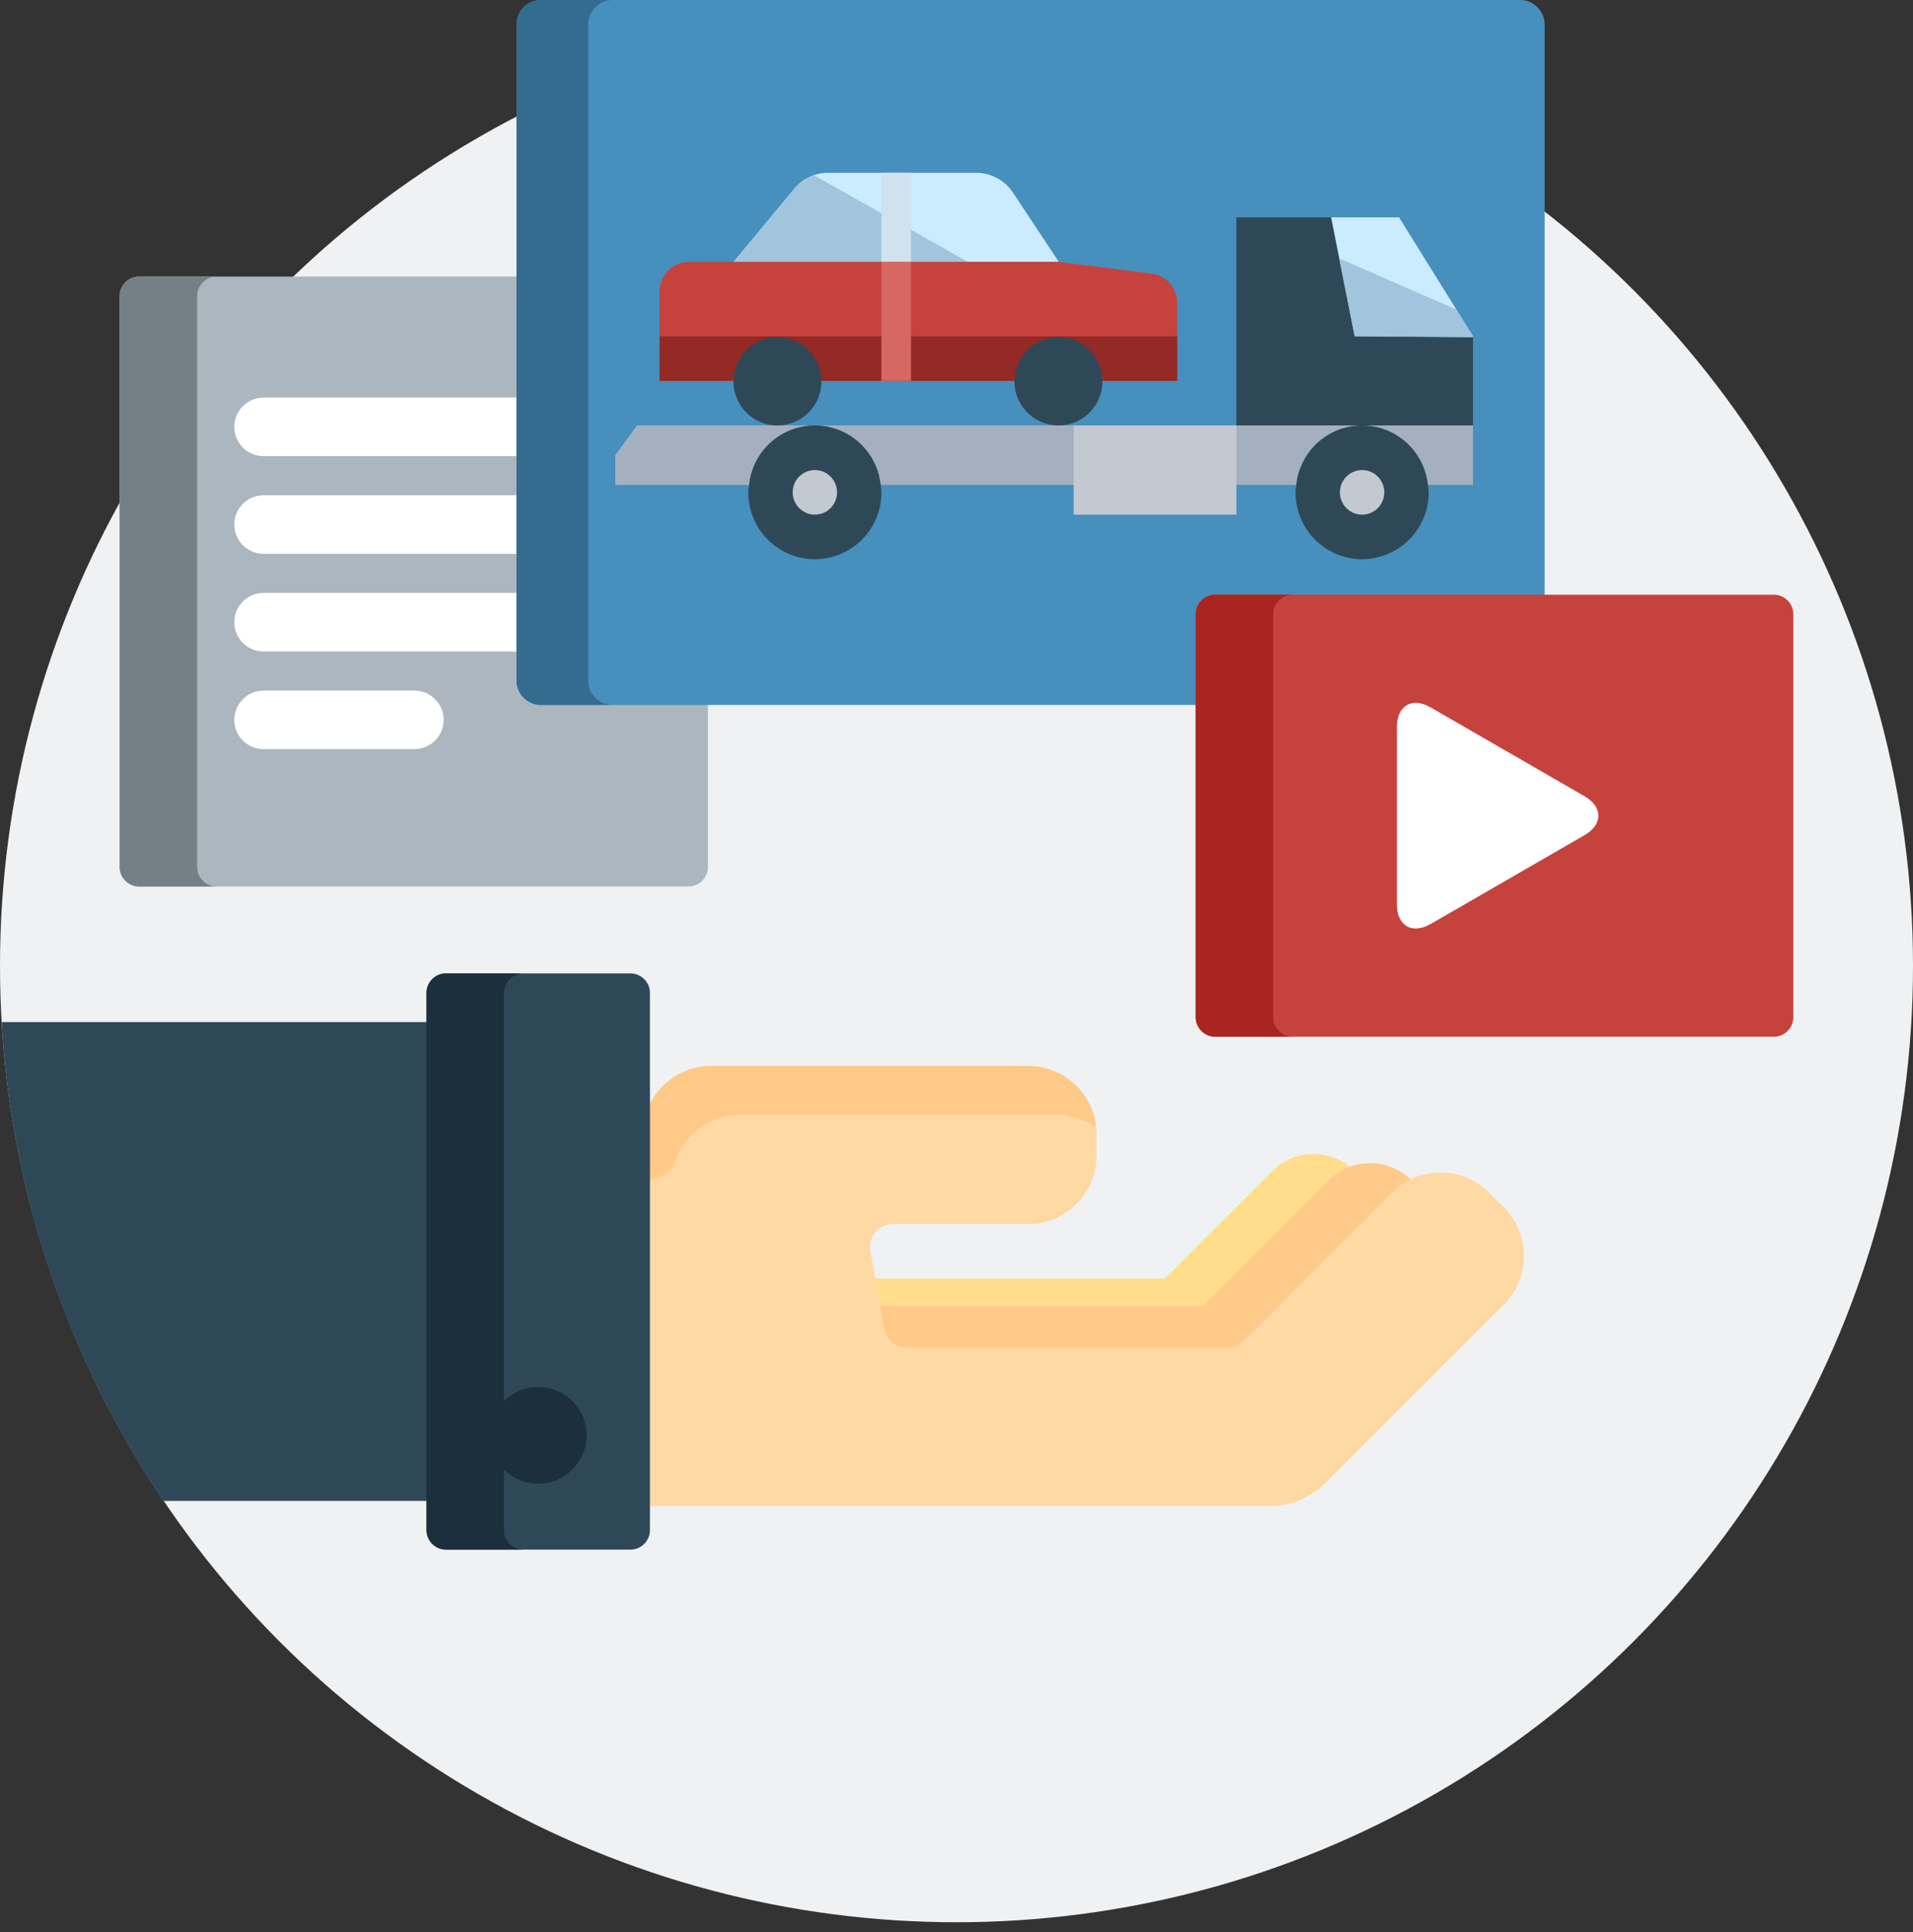 <svg xmlns="http://www.w3.org/2000/svg" width="100" height="101" viewBox="0 0 100 101">
    <rect x="0" y="0" width="100" height="101" fill="#333333" stroke="none"/>
    <g fill="none" fill-rule="nonzero">
        <circle cx="50" cy="50.49" r="50" fill="#EFF1F3"/>
        <path fill="#FFDD8D" d="M45.816 68.31a.204.204 0 0 0 .201.168H62.88a.204.204 0 0 0 .144-.06l6.574-6.573a2.823 2.823 0 0 1 1.152-.698 3.068 3.068 0 0 0-4.245.076l-5.617 5.617H45.549l.267 1.47z"/>
        <path fill="#FFC987" d="M46.033 69.505a1.4 1.4 0 0 0 1.377 1.15h16.754c.374 0 .726-.146.99-.41l7.756-7.756c.288-.288.62-.514.981-.679l-.11-.109a3.07 3.07 0 0 0-4.328 0l-6.574 6.573H45.81l.224 1.231z"/>
        <path fill="#FFD9A3" d="M78.615 63.122l-.778-.778a3.56 3.56 0 0 0-2.536-1.046 3.56 3.56 0 0 0-2.535 1.046L65.01 70.1c-.224.224-.528.35-.846.35H47.411a1.196 1.196 0 0 1-1.177-.982l-.738-4.064a1.196 1.196 0 0 1 1.176-1.409h7.062a3.59 3.59 0 0 0 3.586-3.586v-1.1a3.59 3.59 0 0 0-3.586-3.586h-16.54c-1.551 0-2.92.988-3.403 2.459-.005.015-.012.029-.018.044v20.496h32.743a3.574 3.574 0 0 0 1.767-.469c.355-.174.673-.4.945-.672l9.387-9.387a3.563 3.563 0 0 0 1.048-2.536c0-.96-.372-1.86-1.048-2.536z"/>
        <path fill="#FFC987" d="M53.733 55.723H37.194c-1.551 0-2.92.988-3.404 2.459-.004.015-.012.029-.017.044v3.489c.196-.078.4-.14.613-.182.422-.084.766-.389.9-.798a3.575 3.575 0 0 1 3.405-2.459H55.23c.772 0 1.485.247 2.07.664a3.591 3.591 0 0 0-3.567-3.217z"/>
        <path fill="#2F4858" d="M22.499 53.433H.089a49.724 49.724 0 0 0 8.463 25.031H22.5v-25.03z"/>
        <path fill="#2F4858" d="M23.315 81.01c-.561 0-1.02-.46-1.02-1.02V51.907c0-.56.459-1.02 1.02-1.02h9.641c.562 0 1.02.46 1.02 1.02V79.99c0 .561-.458 1.02-1.02 1.02h-9.641z"/>
        <path fill="#1B2F3C" d="M26.344 79.99V51.907c0-.56.46-1.02 1.02-1.02h-4.05c-.56 0-1.02.46-1.02 1.02V79.99c0 .561.46 1.02 1.02 1.02h4.05c-.56 0-1.02-.459-1.02-1.02z"/>
        <circle cx="28.135" cy="75.035" r="2.528" fill="#1B2F3C"/>
        <path fill="#ABB6BE" d="M29.197 35.807a1.186 1.186 0 0 1-1.185-1.185V14.458H7.275c-.562 0-1.02.46-1.02 1.02v29.847c0 .56.458 1.02 1.02 1.02h28.71c.56 0 1.02-.46 1.02-1.02v-9.518h-7.808z"/>
        <path fill="#757F86" d="M10.304 45.325V15.479c0-.561.459-1.02 1.02-1.02h-4.05c-.56 0-1.02.459-1.02 1.02v29.846c0 .56.46 1.02 1.02 1.02h4.05c-.561 0-1.02-.46-1.02-1.02z"/>
        <g fill="#FFF">
            <path d="M28.012 20.785H13.779a1.53 1.53 0 1 0 0 3.061h14.233v-3.06zM28.012 25.89H13.779a1.53 1.53 0 1 0 0 3.062h14.233v-3.061zM28.012 30.996H13.779a1.53 1.53 0 1 0 0 3.062h14.233v-3.062zM21.661 39.163H13.78a1.53 1.53 0 1 1 0-3.061h7.882a1.53 1.53 0 1 1 0 3.06z"/>
        </g>
        <path fill="#478FBC" d="M80.744 1.28c0-.704-.576-1.28-1.28-1.28H28.28C27.576 0 27 .576 27 1.28v34.293c0 .704.576 1.28 1.28 1.28h50.464a2 2 0 0 0 2-2V1.28z"/>
        <path fill="#346C90" d="M30.744 35.573V1.28c0-.704.578-1.28 1.284-1.28h-3.744C27.578 0 27 .576 27 1.28v34.293c0 .704.578 1.28 1.284 1.28h3.744a1.286 1.286 0 0 1-1.284-1.28z"/>
        <g>
            <path fill="#CBEBFF" d="M41.514 9.87c.44-.531 1.091-.838 1.778-.839h7.727c.776 0 1.502.389 1.933 1.038l2.4 3.625H38.345l3.17-3.824z"/>
            <path fill="#A0C5DC" d="M41.514 9.87a2.31 2.31 0 0 1 1.046-.703l8.043 4.527H38.344l3.17-3.824z"/>
            <path fill="#C6423C" d="M36.025 13.694h19.328l4.83.607a1.551 1.551 0 0 1 1.355 1.542v4.067h-27.06v-4.662a1.55 1.55 0 0 1 1.547-1.554z"/>
            <path fill="#932A25" d="M61.538 17.58h-27.06v2.33h27.06z"/>
            <path fill="#A4B0BF" d="M33.3 22.241H77v3.109H32.16v-1.554z"/>
            <path fill="#C3C9D1" d="M64.63 22.241h-8.504v4.663h8.504z"/>
            <path fill="#CBEBFF" d="M69.578 11.362h3.556L77 17.58v.047l-6.185-.047z"/>
            <path fill="#2F4858" d="M69.578 11.362l1.237 6.217 6.185.047v4.615H64.63V11.362z"/>
            <path fill="#2F4858" d="M67.761 25.35a3.464 3.464 0 0 1 3.806-3.091 3.469 3.469 0 0 1 3.075 3.09c.02.13.033.26.039.39a3.488 3.488 0 0 1-3.48 3.496 3.488 3.488 0 0 1-3.478-3.497c.005-.13.018-.26.038-.388z"/>
            <path fill="#C3C9D1" d="M71.202 26.904c.64 0 1.16-.522 1.16-1.166 0-.643-.52-1.165-1.16-1.165-.64 0-1.16.522-1.16 1.165 0 .644.52 1.166 1.16 1.166z"/>
            <path fill="#2F4858" d="M39.156 25.35a3.464 3.464 0 0 1 3.805-3.091 3.47 3.47 0 0 1 3.076 3.09c.02.13.033.26.038.39a3.488 3.488 0 0 1-3.479 3.496 3.488 3.488 0 0 1-3.478-3.497c.005-.13.018-.26.038-.388z"/>
            <path fill="#C3C9D1" d="M42.596 26.904c.64 0 1.16-.522 1.16-1.166 0-.643-.52-1.165-1.16-1.165-.64 0-1.159.522-1.159 1.165 0 .644.52 1.166 1.16 1.166z"/>
            <path fill="#A0C5DC" d="M76.135 16.187L77 17.58v.047l-6.185-.047-.81-4.07z"/>
            <path fill="#D0E2ED" d="M47.622 9.031h-1.547v4.663h1.547z"/>
            <path fill="#2F4858" d="M53.176 19.133a2.293 2.293 0 0 1 2.95-1.365 2.311 2.311 0 0 1 1.359 2.966 2.293 2.293 0 0 1-2.95 1.365 2.307 2.307 0 0 1-1.36-2.966zM38.487 19.133a2.293 2.293 0 0 1 2.95-1.365 2.312 2.312 0 0 1 1.359 2.966 2.294 2.294 0 0 1-2.951 1.365 2.307 2.307 0 0 1-1.358-2.966z"/>
            <path fill="#D66762" d="M47.622 13.694h-1.547v6.216h1.547z"/>
        </g>
        <g>
            <path fill="#C6423C" d="M93.746 53.176c0 .561-.46 1.02-1.02 1.02H63.523c-.56 0-1.02-.459-1.02-1.02V32.111c0-.561.46-1.02 1.02-1.02h29.202c.56 0 1.02.459 1.02 1.02v21.065z"/>
            <path fill="#AA251F" d="M66.553 53.176V32.111c0-.561.46-1.02 1.02-1.02h-4.049c-.56 0-1.02.459-1.02 1.02v21.065c0 .561.46 1.02 1.02 1.02h4.05c-.562 0-1.02-.459-1.02-1.02z"/>
            <path fill="#FFF" d="M73.023 38.004c0-1.123.795-1.582 1.767-1.02l8.036 4.639c.972.56.972 1.48 0 2.04l-8.036 4.64c-.972.561-1.767.102-1.767-1.02v-9.28z"/>
        </g>
    </g>
</svg>
